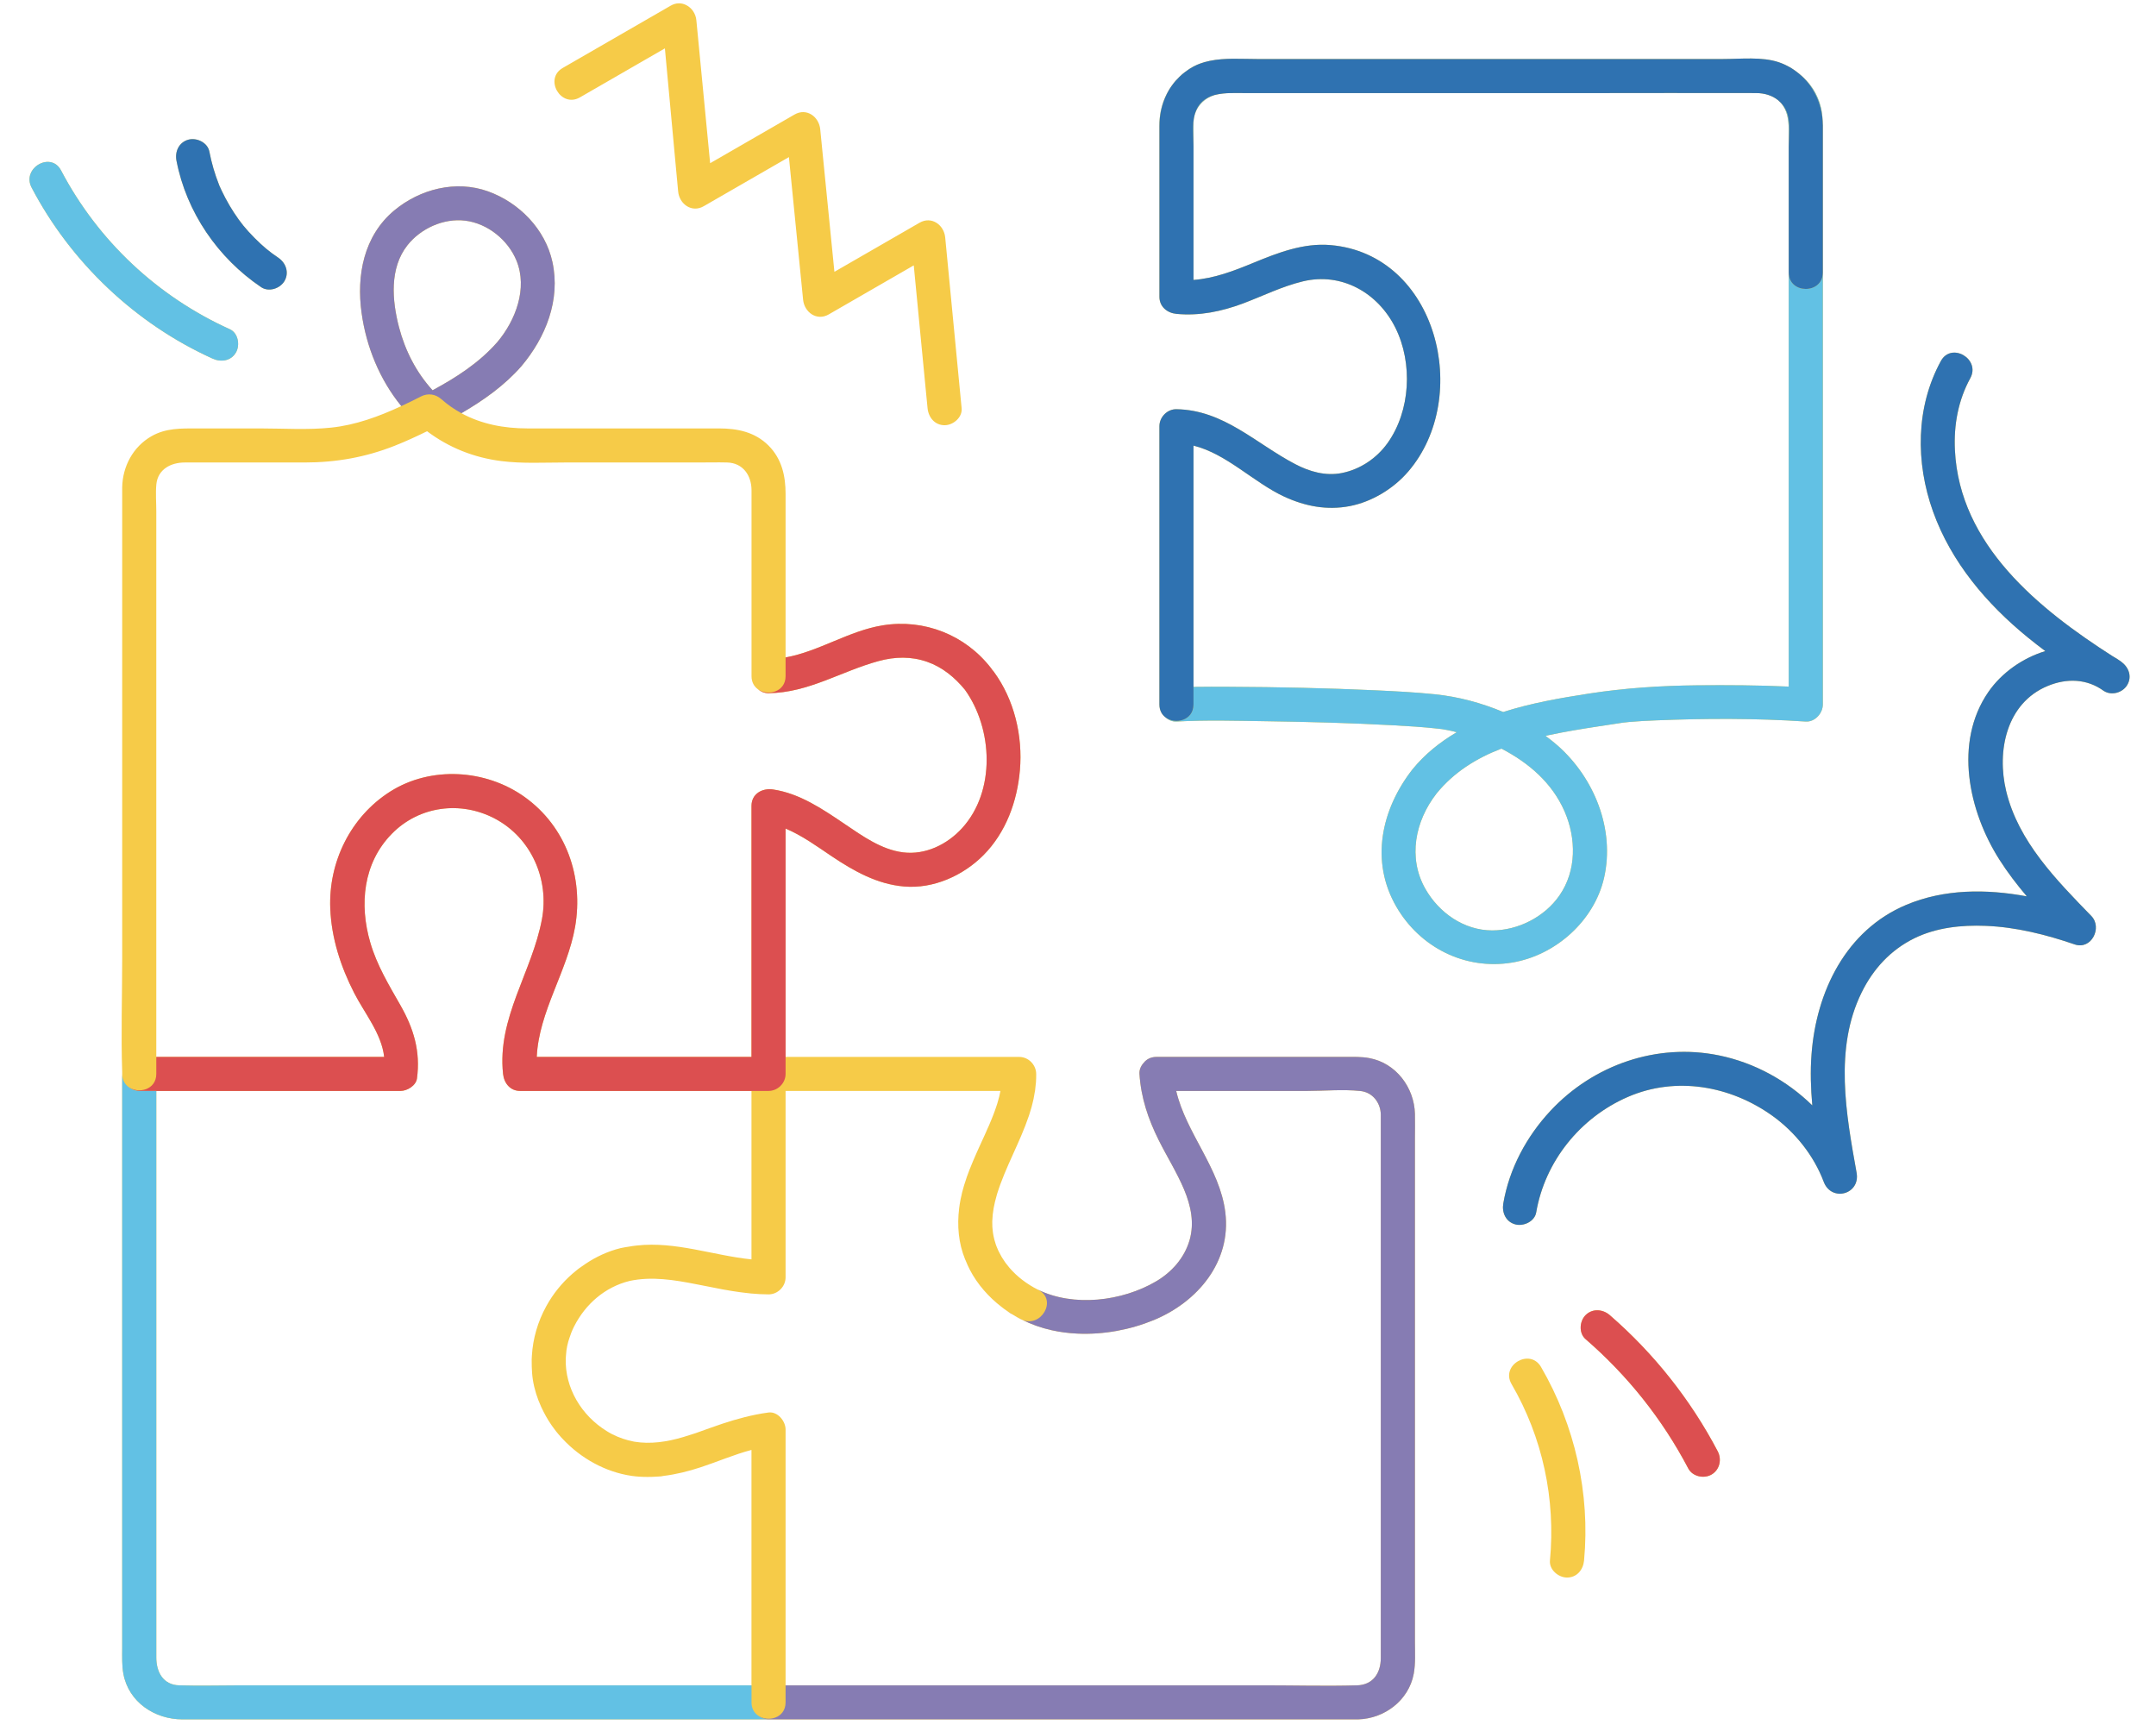 <svg xmlns="http://www.w3.org/2000/svg" xmlns:xlink="http://www.w3.org/1999/xlink" width="270" zoomAndPan="magnify" viewBox="0 0 202.5 162" height="216" preserveAspectRatio="xMidYMid meet" version="1.0"><defs><clipPath id="9e16756465"><path d="M 2.012 0.199 L 200.273 0.199 L 200.273 161.801 L 2.012 161.801 Z M 2.012 0.199 " clip-rule="nonzero"/></clipPath><clipPath id="4e7d36b7df"><path d="M 33 17 L 133 17 L 133 161.801 L 33 161.801 Z M 33 17 " clip-rule="nonzero"/></clipPath><clipPath id="9efc167557"><path d="M 2.012 5 L 172 5 L 172 161.801 L 2.012 161.801 Z M 2.012 5 " clip-rule="nonzero"/></clipPath><clipPath id="6e89d6598d"><path d="M 16 5 L 200.273 5 L 200.273 116 L 16 116 Z M 16 5 " clip-rule="nonzero"/></clipPath></defs><g clip-path="url(#9e16756465)"><path fill="#f6cb48" d="M 132.895 140.273 C 132.895 133.918 132.895 127.562 132.895 121.207 C 132.895 116.434 132.895 111.66 132.895 106.887 C 132.895 106.125 132.914 105.363 132.895 104.602 C 132.832 102.129 131.117 99.836 128.617 99.371 C 127.879 99.23 127.148 99.258 126.406 99.258 C 120.957 99.258 115.504 99.258 110.055 99.258 C 109.578 99.258 109.102 99.258 108.625 99.258 C 108.086 99.258 107.691 99.477 107.434 99.801 C 107.168 100.086 106.996 100.453 107.023 100.855 C 107.168 103.094 107.84 105.094 108.836 107.086 C 109.609 108.633 110.543 110.113 111.215 111.711 C 111.852 113.234 112.199 114.855 111.727 116.477 C 111.242 118.141 110.055 119.473 108.578 120.34 C 105.402 122.211 100.836 122.773 97.469 121.109 C 96.465 120.598 95.551 119.918 94.824 119.074 C 94.715 118.949 94.613 118.816 94.512 118.684 C 94.484 118.648 94.457 118.613 94.43 118.578 C 94.32 118.422 94.215 118.262 94.113 118.098 C 94.102 118.074 94.086 118.055 94.074 118.031 C 93.984 117.879 93.902 117.723 93.824 117.566 C 93.801 117.516 93.773 117.465 93.75 117.414 C 93.688 117.281 93.633 117.145 93.578 117.004 C 93.559 116.945 93.535 116.887 93.516 116.828 C 93.469 116.688 93.426 116.547 93.391 116.406 C 93.375 116.348 93.363 116.293 93.352 116.238 C 93.32 116.098 93.289 115.957 93.27 115.816 C 93.258 115.746 93.25 115.672 93.242 115.598 C 93.23 115.48 93.215 115.359 93.207 115.238 C 93.203 115.105 93.199 114.977 93.199 114.844 C 93.199 114.781 93.199 114.723 93.199 114.664 C 93.223 113.863 93.379 113.062 93.609 112.277 C 93.625 112.223 93.641 112.164 93.656 112.109 C 94.434 109.609 95.797 107.285 96.629 104.812 C 96.641 104.773 96.652 104.734 96.668 104.695 C 96.727 104.508 96.785 104.32 96.84 104.133 C 96.859 104.066 96.879 104 96.898 103.934 C 96.941 103.766 96.984 103.594 97.023 103.426 C 97.043 103.34 97.062 103.258 97.082 103.172 C 97.113 103.012 97.141 102.848 97.168 102.684 C 97.184 102.594 97.203 102.504 97.219 102.41 C 97.242 102.238 97.258 102.066 97.273 101.891 C 97.281 101.809 97.293 101.727 97.301 101.641 C 97.316 101.383 97.328 101.121 97.324 100.855 C 97.316 99.992 96.598 99.258 95.723 99.258 C 88.863 99.258 82.004 99.258 75.145 99.258 C 74.691 99.258 74.238 99.258 73.785 99.258 C 73.785 92.434 73.785 85.609 73.785 78.785 C 73.785 78.461 73.785 78.137 73.785 77.812 C 75.336 78.465 76.734 79.484 78.129 80.422 C 80.203 81.812 82.387 83.043 84.93 83.254 C 87.676 83.488 90.473 82.227 92.383 80.297 C 94.484 78.172 95.539 75.266 95.793 72.332 C 96.074 69.109 95.262 65.691 93.332 63.066 C 93.285 63.004 93.234 62.949 93.184 62.891 C 93.148 62.844 93.117 62.793 93.082 62.746 C 90.66 59.621 86.805 58.102 82.914 58.727 C 79.734 59.238 76.93 61.176 73.785 61.742 C 73.785 56.621 73.785 51.504 73.785 46.387 C 73.785 44.691 73.43 43.09 72.18 41.84 C 70.895 40.562 69.258 40.234 67.527 40.234 C 63.652 40.234 59.773 40.234 55.895 40.234 C 53.777 40.234 51.656 40.234 49.539 40.234 C 47.328 40.234 45.211 39.828 43.336 38.805 C 45.414 37.598 47.387 36.203 48.977 34.387 C 51.258 31.676 52.66 28.172 51.887 24.609 C 51.219 21.527 48.77 19.027 45.844 17.973 C 42.82 16.883 39.438 17.754 37.02 19.77 C 34.168 22.156 33.469 25.852 33.961 29.379 C 34.402 32.57 35.66 35.648 37.691 38.137 C 35.594 39.113 33.391 39.922 31.094 40.16 C 28.906 40.391 26.633 40.234 24.43 40.234 C 22.457 40.234 20.484 40.234 18.508 40.234 C 17.016 40.234 15.578 40.191 14.223 40.969 C 12.496 41.957 11.516 43.801 11.477 45.762 C 11.469 46.09 11.477 46.418 11.477 46.742 C 11.477 48.465 11.477 50.184 11.477 51.906 C 11.477 57.969 11.477 64.035 11.477 70.098 C 11.477 76.727 11.477 83.359 11.477 89.988 C 11.477 93.551 11.359 97.137 11.477 100.699 C 11.477 100.75 11.477 100.805 11.477 100.855 C 11.477 102.797 11.477 104.734 11.477 106.676 C 11.477 111.316 11.477 115.961 11.477 120.602 C 11.477 126.09 11.477 131.582 11.477 137.07 C 11.477 141.617 11.477 146.164 11.477 150.711 C 11.477 152.074 11.477 153.434 11.477 154.797 C 11.477 155.602 11.441 156.406 11.59 157.203 C 12.09 159.867 14.543 161.469 17.133 161.473 C 18.078 161.477 19.02 161.473 19.965 161.473 C 24.016 161.473 28.062 161.473 32.113 161.473 C 37.547 161.473 42.98 161.473 48.414 161.473 C 53.445 161.473 58.477 161.473 63.504 161.473 C 66.27 161.473 69.031 161.473 71.797 161.473 C 71.926 161.473 72.055 161.473 72.184 161.473 C 74.766 161.473 77.344 161.473 79.922 161.473 C 85.742 161.473 91.562 161.473 97.387 161.473 C 103.57 161.473 109.758 161.473 115.941 161.473 C 119.617 161.473 123.293 161.473 126.969 161.473 C 127.16 161.473 127.348 161.48 127.539 161.473 C 130.02 161.414 132.312 159.699 132.781 157.203 C 132.965 156.219 132.895 155.18 132.895 154.184 C 132.895 149.547 132.895 144.91 132.895 140.273 Z M 37.473 30.711 C 36.824 28.215 36.566 25.184 38.273 23.027 C 39.527 21.445 41.676 20.473 43.699 20.723 C 45.801 20.984 47.719 22.535 48.512 24.48 C 49.574 27.086 48.43 30.086 46.711 32.125 C 45.016 34.062 42.871 35.441 40.629 36.652 C 39.098 34.969 38.055 32.941 37.473 30.711 Z M 14.684 45.492 C 14.824 44.059 16.062 43.434 17.359 43.434 C 18.969 43.434 20.578 43.434 22.188 43.434 C 24.332 43.434 26.473 43.434 28.613 43.434 C 31.555 43.434 34.32 42.949 37.062 41.867 C 38.102 41.457 39.113 40.988 40.113 40.5 C 42.156 42.035 44.508 42.977 47.082 43.301 C 49.051 43.551 51.082 43.434 53.066 43.434 C 57.246 43.434 61.426 43.434 65.609 43.434 C 66.504 43.434 67.402 43.41 68.301 43.434 C 69.781 43.477 70.578 44.645 70.586 46.02 C 70.594 48.961 70.586 51.906 70.586 54.848 C 70.586 57.73 70.586 60.617 70.586 63.5 C 70.586 64.062 70.828 64.465 71.176 64.723 C 71.453 64.957 71.805 65.102 72.184 65.098 C 75.938 65.062 79.004 63.039 82.523 62.082 C 84.066 61.664 85.582 61.625 87.102 62.16 C 88.52 62.656 89.695 63.633 90.633 64.781 C 93.258 68.445 93.531 74.293 90.371 77.766 C 88.977 79.301 86.918 80.316 84.809 80.047 C 82.781 79.789 81.008 78.512 79.363 77.402 C 77.301 76.008 75.129 74.516 72.609 74.141 C 71.602 73.988 70.586 74.543 70.586 75.68 C 70.586 83.039 70.586 90.395 70.586 97.75 C 70.586 98.254 70.586 98.754 70.586 99.258 C 64.297 99.258 58.012 99.258 51.723 99.258 C 51.285 99.258 50.852 99.258 50.414 99.258 C 50.613 94.984 53.277 91.254 54.016 87.039 C 54.828 82.375 53.18 77.637 49.27 74.844 C 45.629 72.238 40.473 71.922 36.66 74.332 C 32.934 76.691 30.848 80.949 31.02 85.32 C 31.129 88.105 32.004 90.793 33.27 93.262 C 34.238 95.152 35.844 97.078 36.082 99.258 C 29.441 99.258 22.801 99.258 16.164 99.258 C 15.668 99.258 15.172 99.258 14.68 99.258 C 14.68 96.898 14.68 94.539 14.68 92.18 C 14.68 85.855 14.68 79.531 14.68 73.203 C 14.68 66.875 14.68 60.543 14.68 54.211 C 14.68 52.152 14.68 50.09 14.68 48.031 C 14.68 47.199 14.605 46.324 14.684 45.492 Z M 70.582 156.703 C 70.582 157.227 70.582 157.75 70.582 158.277 C 69.207 158.277 67.832 158.277 66.457 158.277 C 61.902 158.277 57.348 158.277 52.793 158.277 C 47.348 158.277 41.898 158.277 36.453 158.277 C 31.871 158.277 27.293 158.277 22.711 158.277 C 20.754 158.277 18.789 158.336 16.832 158.277 C 15.305 158.23 14.68 157.008 14.68 155.664 C 14.68 154.641 14.68 153.617 14.68 152.594 C 14.68 148.488 14.68 144.387 14.68 140.285 C 14.68 134.922 14.68 129.559 14.68 124.195 C 14.68 119.262 14.68 114.332 14.68 109.402 C 14.68 107.086 14.68 104.77 14.68 102.453 C 21.297 102.453 27.914 102.453 34.535 102.453 C 35.562 102.453 36.59 102.453 37.617 102.453 C 38.242 102.453 39.07 101.961 39.164 101.281 C 39.504 98.742 38.859 96.598 37.609 94.406 C 36.52 92.496 35.41 90.664 34.785 88.539 C 33.73 84.957 34.098 81.043 36.816 78.289 C 39.379 75.688 43.281 75.18 46.5 76.887 C 49.895 78.691 51.602 82.578 50.902 86.324 C 49.969 91.312 46.684 95.582 47.25 100.855 C 47.344 101.715 47.91 102.453 48.852 102.453 C 55.672 102.453 62.492 102.453 69.312 102.453 C 69.738 102.453 70.16 102.453 70.582 102.453 C 70.582 107.484 70.582 112.52 70.582 117.551 C 70.582 117.789 70.582 118.031 70.582 118.273 C 66.984 117.906 63.477 116.566 59.82 116.969 C 59.57 116.992 59.328 117.031 59.082 117.074 C 58.82 117.113 58.555 117.156 58.285 117.215 C 57.086 117.512 55.977 118.031 54.977 118.703 C 54.77 118.84 54.562 118.984 54.359 119.133 C 54.258 119.211 54.16 119.293 54.059 119.375 C 53.965 119.453 53.867 119.527 53.777 119.609 C 52.793 120.465 51.953 121.492 51.309 122.668 C 50.504 124.129 50.051 125.715 49.957 127.312 C 49.949 127.434 49.941 127.551 49.938 127.668 C 49.938 127.672 49.938 127.676 49.938 127.68 C 49.934 127.906 49.938 128.129 49.945 128.352 C 49.957 128.754 49.984 129.16 50.047 129.566 C 50.184 130.453 50.457 131.301 50.82 132.102 C 50.836 132.137 50.852 132.168 50.867 132.199 C 51.121 132.742 51.41 133.273 51.75 133.766 C 51.785 133.82 51.824 133.875 51.863 133.93 C 51.98 134.094 52.098 134.258 52.223 134.414 C 52.379 134.609 52.539 134.801 52.707 134.984 C 52.75 135.031 52.793 135.078 52.84 135.125 C 54.547 136.957 56.867 138.246 59.332 138.605 C 59.824 138.676 60.312 138.703 60.801 138.703 C 61.078 138.707 61.355 138.695 61.633 138.676 C 61.711 138.672 61.785 138.668 61.863 138.664 C 61.941 138.656 62.02 138.656 62.098 138.648 C 62.168 138.637 62.238 138.621 62.309 138.609 C 63.5 138.465 64.68 138.168 65.832 137.789 C 67.402 137.273 68.969 136.59 70.582 136.168 C 70.582 143.012 70.582 149.859 70.582 156.703 Z M 129.691 105.551 C 129.691 109.578 129.691 113.605 129.691 117.633 C 129.691 123.805 129.691 129.977 129.691 136.148 C 129.691 141.375 129.691 146.602 129.691 151.824 C 129.691 153.117 129.691 154.406 129.691 155.699 C 129.691 157.09 128.992 158.234 127.457 158.277 C 124.559 158.359 121.641 158.277 118.738 158.277 C 112.926 158.277 107.113 158.277 101.301 158.277 C 95.285 158.277 89.27 158.277 83.254 158.277 C 80.098 158.277 76.941 158.277 73.785 158.277 C 73.785 151.324 73.785 144.375 73.785 137.422 C 73.785 136.367 73.785 135.309 73.785 134.25 C 73.785 133.465 73.047 132.543 72.184 132.652 C 71.797 132.699 71.41 132.77 71.031 132.844 C 69.59 133.129 68.203 133.566 66.805 134.066 C 66.32 134.242 65.832 134.418 65.34 134.59 C 64.961 134.715 64.578 134.836 64.191 134.953 C 62.656 135.41 61.09 135.648 59.566 135.391 C 58.852 135.258 58.16 135.023 57.512 134.699 C 57.336 134.613 57.172 134.508 57.004 134.41 C 54.578 132.918 53.062 130.324 53.137 127.609 C 53.141 127.516 53.148 127.422 53.156 127.328 C 53.168 127.156 53.18 126.984 53.203 126.812 C 53.242 126.543 53.297 126.273 53.371 126.008 C 53.398 125.898 53.438 125.789 53.473 125.684 C 53.531 125.504 53.59 125.328 53.66 125.152 C 53.738 124.961 53.82 124.766 53.918 124.578 C 54.988 122.469 56.82 120.867 59.137 120.297 C 61.207 119.852 63.328 120.199 65.375 120.602 C 65.527 120.633 65.684 120.664 65.836 120.691 C 66.496 120.824 67.16 120.957 67.828 121.082 C 67.879 121.09 67.93 121.098 67.98 121.109 C 68.191 121.145 68.402 121.184 68.613 121.219 C 68.688 121.23 68.762 121.242 68.836 121.254 C 69.027 121.285 69.223 121.312 69.418 121.34 C 69.504 121.352 69.59 121.363 69.68 121.375 C 69.863 121.402 70.051 121.422 70.238 121.441 C 70.332 121.449 70.422 121.461 70.516 121.473 C 70.711 121.488 70.902 121.504 71.094 121.516 C 71.18 121.523 71.266 121.531 71.352 121.535 C 71.629 121.551 71.906 121.559 72.184 121.559 C 73.051 121.562 73.785 120.824 73.785 119.961 C 73.785 114.395 73.785 108.832 73.785 103.266 C 73.785 102.996 73.785 102.727 73.785 102.453 C 80.113 102.453 86.438 102.453 92.766 102.453 C 93.164 102.453 93.566 102.453 93.965 102.453 C 93.953 102.504 93.945 102.555 93.934 102.602 C 93.906 102.727 93.883 102.855 93.852 102.977 C 93.824 103.09 93.793 103.203 93.762 103.312 C 93.727 103.434 93.695 103.551 93.66 103.668 C 93.625 103.781 93.586 103.891 93.547 104.004 C 93.508 104.121 93.469 104.238 93.426 104.352 C 93.387 104.461 93.344 104.57 93.305 104.676 C 93.258 104.793 93.211 104.914 93.164 105.031 C 93.121 105.137 93.078 105.238 93.035 105.344 C 92.984 105.465 92.934 105.586 92.883 105.707 C 92.836 105.809 92.793 105.91 92.746 106.008 C 92.695 106.125 92.645 106.242 92.594 106.355 C 92.531 106.496 92.469 106.633 92.406 106.773 C 92.348 106.898 92.289 107.027 92.23 107.156 C 92.148 107.336 92.066 107.512 91.984 107.695 C 91.895 107.895 91.805 108.094 91.715 108.293 C 91.699 108.328 91.684 108.363 91.668 108.402 C 91.57 108.621 91.473 108.848 91.379 109.07 C 91.371 109.082 91.367 109.094 91.363 109.109 C 91.266 109.34 91.168 109.574 91.078 109.809 C 91.074 109.816 91.07 109.824 91.066 109.832 C 90.977 110.066 90.891 110.301 90.805 110.535 C 90.801 110.555 90.793 110.57 90.789 110.59 C 90.711 110.809 90.637 111.035 90.57 111.258 C 90.555 111.305 90.543 111.352 90.527 111.398 C 90.473 111.59 90.418 111.785 90.367 111.98 C 90.363 112.008 90.352 112.031 90.348 112.059 C 90.328 112.141 90.312 112.223 90.297 112.301 C 90.27 112.41 90.242 112.516 90.223 112.625 C 90.215 112.656 90.211 112.688 90.207 112.715 C 90.156 112.973 90.117 113.227 90.086 113.484 C 90.086 113.484 90.086 113.488 90.086 113.488 C 89.887 115.102 90.023 116.742 90.648 118.273 C 90.66 118.305 90.676 118.332 90.691 118.363 C 90.816 118.676 90.953 118.984 91.113 119.289 C 91.824 120.637 92.867 121.816 94.086 122.75 C 94.152 122.801 94.219 122.852 94.289 122.906 C 94.406 122.992 94.523 123.074 94.645 123.156 C 94.723 123.207 94.797 123.266 94.875 123.316 C 94.949 123.363 95.027 123.406 95.102 123.449 C 95.152 123.48 95.203 123.512 95.254 123.539 C 95.469 123.668 95.684 123.789 95.906 123.902 C 95.922 123.906 95.934 123.91 95.949 123.918 C 96.848 124.371 97.797 124.707 98.781 124.926 C 99.566 125.102 100.371 125.203 101.18 125.242 C 103.641 125.359 106.156 124.883 108.367 123.973 C 112.473 122.277 115.664 118.508 115.086 113.852 C 114.57 109.684 111.41 106.441 110.473 102.453 C 114.566 102.453 118.66 102.453 122.754 102.453 C 124.391 102.453 126.133 102.289 127.762 102.457 C 128.918 102.574 129.664 103.555 129.691 104.66 C 129.699 104.957 129.691 105.258 129.691 105.551 Z M 150.66 82.438 C 151.695 77.887 149.742 73.059 146.305 70.023 C 145.938 69.703 145.555 69.398 145.164 69.109 C 145.262 69.086 145.363 69.062 145.465 69.039 C 147 68.711 148.555 68.457 150.109 68.219 C 150.828 68.105 151.551 68.004 152.27 67.891 C 152.328 67.879 152.367 67.875 152.398 67.867 C 152.406 67.867 152.406 67.867 152.41 67.867 C 152.621 67.848 152.828 67.82 153.035 67.801 C 153.867 67.727 154.703 67.684 155.535 67.652 C 160.207 67.461 164.938 67.449 169.605 67.762 C 170.469 67.816 171.207 66.98 171.207 66.16 C 171.207 64.238 171.207 62.312 171.207 60.391 C 171.207 55.789 171.207 51.188 171.207 46.586 C 171.207 41.152 171.207 35.719 171.207 30.285 C 171.207 28.719 171.207 27.152 171.207 25.59 C 171.207 22.664 171.207 19.742 171.207 16.816 C 171.207 16.566 171.207 16.316 171.207 16.066 C 171.207 14.984 171.207 13.898 171.207 12.816 C 171.207 12.543 171.207 12.273 171.207 12.004 C 171.207 11.922 171.207 11.84 171.207 11.758 C 171.207 11.738 171.203 11.719 171.203 11.699 C 171.191 11.184 171.156 10.672 171.043 10.16 C 170.738 8.812 169.98 7.707 168.969 6.914 C 168.426 6.465 167.801 6.098 167.09 5.852 C 165.508 5.309 163.504 5.543 161.855 5.543 C 158.719 5.543 155.578 5.543 152.438 5.543 C 151.543 5.543 150.645 5.543 149.75 5.543 C 144.297 5.543 138.848 5.543 133.398 5.543 C 131.395 5.543 129.387 5.543 127.383 5.543 C 124.828 5.543 122.273 5.543 119.719 5.543 C 119.16 5.543 118.598 5.543 118.039 5.543 C 116.605 5.543 115.055 5.418 113.629 5.715 C 113.461 5.75 113.293 5.789 113.129 5.836 C 113.102 5.844 113.078 5.852 113.051 5.859 C 112.617 5.988 112.195 6.164 111.789 6.418 C 111.746 6.441 111.711 6.473 111.672 6.5 C 111.605 6.543 111.543 6.59 111.48 6.637 C 111.324 6.746 111.172 6.859 111.027 6.984 C 110.938 7.059 110.855 7.137 110.773 7.215 C 110.648 7.34 110.527 7.465 110.414 7.594 C 110.355 7.664 110.297 7.73 110.242 7.801 C 110.09 7.996 109.945 8.195 109.816 8.41 C 109.812 8.418 109.809 8.422 109.805 8.43 C 109.242 9.355 108.926 10.426 108.898 11.551 C 108.898 11.645 108.898 11.738 108.898 11.832 C 108.898 13.203 108.898 14.578 108.898 15.949 C 108.898 19.246 108.898 22.547 108.898 25.844 C 108.898 26.27 108.898 26.695 108.898 27.125 C 108.898 27.375 108.898 27.629 108.898 27.879 C 108.898 28.805 109.633 29.395 110.496 29.477 C 112.656 29.684 114.742 29.25 116.758 28.496 C 118.621 27.793 120.418 26.895 122.363 26.426 C 126.023 25.543 129.434 27.5 131.066 30.793 C 132.711 34.105 132.484 38.598 130.316 41.621 C 129.301 43.035 127.75 44.082 126.035 44.422 C 124.508 44.727 122.992 44.293 121.641 43.582 C 117.934 41.641 114.949 38.508 110.496 38.43 C 109.633 38.414 108.898 39.172 108.898 40.027 C 108.898 47.664 108.898 55.301 108.898 62.938 C 108.898 64.012 108.898 65.086 108.898 66.16 C 108.898 66.703 109.121 67.098 109.449 67.355 C 109.73 67.617 110.098 67.781 110.496 67.762 C 113.336 67.605 116.195 67.691 119.035 67.734 C 122.953 67.793 126.871 67.895 130.785 68.109 C 132.238 68.188 133.691 68.273 135.137 68.441 C 135.172 68.441 135.336 68.465 135.422 68.473 C 135.461 68.48 135.5 68.484 135.52 68.488 C 135.836 68.539 136.148 68.602 136.461 68.676 C 136.582 68.703 136.703 68.738 136.824 68.766 C 135.25 69.684 133.824 70.832 132.664 72.254 C 129.727 76.016 128.668 80.895 131.168 85.184 C 133.391 88.996 137.621 91.113 141.992 90.402 C 146.082 89.738 149.734 86.492 150.66 82.438 Z M 134.754 65.199 C 132.926 65.012 131.086 64.918 129.25 64.832 C 124.648 64.621 120.039 64.52 115.43 64.5 C 114.32 64.496 113.211 64.488 112.098 64.508 C 112.098 57.422 112.098 50.336 112.098 43.254 C 112.098 42.785 112.098 42.316 112.098 41.848 C 115.227 42.625 117.738 45.305 120.621 46.641 C 122.582 47.547 124.625 47.941 126.77 47.531 C 128.867 47.125 130.883 45.895 132.27 44.281 C 138.285 37.277 134.996 23.875 124.961 23.016 C 122.438 22.797 120.016 23.738 117.73 24.68 C 115.863 25.449 114.055 26.145 112.098 26.289 C 112.098 23.965 112.098 21.641 112.098 19.316 C 112.098 17.445 112.098 15.57 112.098 13.695 C 112.098 13.66 112.098 13.625 112.098 13.586 C 112.098 12.906 112.098 12.23 112.098 11.551 C 112.133 10.199 112.949 9.297 114.062 8.93 C 114.074 8.926 114.082 8.922 114.09 8.922 C 114.133 8.906 114.176 8.902 114.219 8.891 C 114.637 8.793 115.086 8.754 115.539 8.738 C 116.008 8.738 116.477 8.738 116.945 8.738 C 117.391 8.738 117.84 8.738 118.289 8.738 C 120.547 8.738 122.809 8.738 125.066 8.738 C 126.93 8.738 128.789 8.738 130.652 8.738 C 135.977 8.738 141.301 8.738 146.629 8.738 C 147.492 8.738 148.359 8.738 149.227 8.738 C 152.863 8.738 156.496 8.738 160.133 8.738 C 161.445 8.738 162.754 8.738 164.062 8.738 C 164.098 8.738 164.137 8.738 164.176 8.738 C 164.434 8.738 164.691 8.738 164.949 8.738 C 165.719 8.742 166.445 8.957 167.008 9.41 C 167.066 9.461 167.121 9.512 167.172 9.566 C 167.207 9.598 167.242 9.629 167.273 9.664 C 167.859 10.336 168.004 11.242 168.004 12.18 C 168.004 12.699 168.004 13.223 168.004 13.742 C 168.004 14.289 168.004 14.832 168.004 15.375 C 168.004 18.504 168.004 21.633 168.004 24.762 C 168.004 25.035 168.004 25.312 168.004 25.59 C 168.004 26.254 168.004 26.922 168.004 27.586 C 168.004 32.879 168.004 38.172 168.004 43.465 C 168.004 48.277 168.004 53.086 168.004 57.895 C 168.004 60.09 168.004 62.285 168.004 64.48 C 165.129 64.344 162.242 64.332 159.367 64.363 C 155.949 64.398 152.637 64.613 149.258 65.133 C 146.535 65.555 143.812 66.027 141.188 66.867 C 139.117 66.004 136.992 65.43 134.754 65.199 Z M 140.145 87.379 C 137.5 87.371 135.156 85.727 133.875 83.473 C 132.215 80.547 132.914 77.098 134.93 74.516 C 136.547 72.531 138.66 71.207 141.02 70.305 C 143.562 71.625 145.77 73.504 146.945 76.188 C 148.059 78.742 148.086 81.77 146.461 84.109 C 145.066 86.113 142.578 87.383 140.145 87.379 Z M 199.801 64.324 C 199.375 65.051 198.344 65.355 197.609 64.898 C 196.027 63.738 194.133 63.672 192.324 64.422 C 188.438 66.035 187.527 70.539 188.426 74.285 C 189.566 79.023 193.137 82.637 196.426 86.023 C 197.488 87.113 196.438 89.23 194.867 88.695 C 192.168 87.77 189.359 87.062 186.5 86.949 C 184.238 86.859 181.879 87.105 179.82 88.109 C 177.582 89.203 175.938 90.992 174.848 93.215 C 172.262 98.469 173.391 104.633 174.379 110.137 C 174.746 112.172 172.02 112.914 171.293 110.984 C 170.363 108.523 168.609 106.324 166.477 104.793 C 162.539 101.969 157.418 101.051 152.895 103.016 C 148.426 104.953 145.105 109.066 144.285 113.867 C 144.137 114.723 143.086 115.195 142.316 114.984 C 141.422 114.738 141.051 113.867 141.195 113.02 C 141.754 109.754 143.375 106.73 145.629 104.316 C 149.656 100 155.629 97.926 161.441 99.113 C 164.77 99.793 167.82 101.469 170.219 103.812 C 170.074 102.207 170.023 100.594 170.148 98.984 C 170.594 93.117 173.379 87.355 179.043 84.977 C 182.613 83.477 186.562 83.473 190.367 84.18 C 189.438 83.082 188.562 81.941 187.789 80.727 C 184.906 76.195 183.484 69.727 186.758 64.984 C 188 63.184 189.961 61.801 192.102 61.148 C 191.547 60.73 191 60.305 190.461 59.867 C 186.582 56.703 183.258 52.789 181.555 48.031 C 179.91 43.441 179.922 38.238 182.293 33.906 C 183.281 32.098 186.043 33.711 185.059 35.52 C 183.922 37.598 183.496 39.922 183.613 42.277 C 184.051 51.172 191.465 57.176 198.434 61.633 C 198.703 61.781 198.969 61.945 199.227 62.137 C 199.926 62.648 200.277 63.512 199.801 64.324 Z M 144.734 128.367 C 147.918 133.836 149.371 140.254 148.781 146.555 C 148.699 147.418 148.113 148.152 147.18 148.152 C 146.371 148.152 145.496 147.414 145.578 146.555 C 146.121 140.777 144.891 135 141.969 129.98 C 140.93 128.195 143.699 126.59 144.734 128.367 Z M 161.332 136.289 C 161.734 137.055 161.531 138.023 160.758 138.477 C 160.035 138.898 158.969 138.668 158.566 137.902 C 156.137 133.277 152.879 129.188 148.93 125.766 C 148.27 125.199 148.348 124.082 148.93 123.504 C 149.57 122.863 150.539 122.941 151.191 123.504 C 155.328 127.086 158.789 131.449 161.332 136.289 Z M 19.973 33.68 C 12.727 30.406 6.656 24.648 2.969 17.617 C 2.012 15.793 4.777 14.18 5.734 16.004 C 9.199 22.605 14.789 27.848 21.586 30.918 C 22.379 31.277 22.562 32.422 22.16 33.105 C 21.695 33.906 20.758 34.035 19.973 33.68 Z M 16.574 15.086 C 16.41 14.234 16.805 13.363 17.691 13.117 C 18.48 12.902 19.5 13.387 19.664 14.234 C 19.871 15.309 20.176 16.355 20.582 17.375 C 20.637 17.508 20.547 17.309 20.648 17.531 C 20.707 17.66 20.766 17.789 20.824 17.914 C 20.934 18.141 21.047 18.367 21.164 18.59 C 21.41 19.059 21.684 19.52 21.973 19.965 C 22.574 20.883 23.062 21.488 23.883 22.32 C 24.676 23.121 25.301 23.641 26.145 24.207 C 26.859 24.695 27.18 25.609 26.719 26.395 C 26.301 27.105 25.242 27.453 24.527 26.969 C 20.457 24.219 17.508 19.922 16.574 15.086 Z M 52.852 6.383 C 56.234 4.434 59.617 2.48 62.996 0.531 C 63.512 0.234 64.031 0.262 64.457 0.48 C 64.969 0.738 65.348 1.273 65.406 1.914 C 65.469 2.578 65.535 3.242 65.598 3.906 C 65.965 7.715 66.332 11.52 66.699 15.328 C 69.344 13.805 71.988 12.277 74.629 10.754 C 75.762 10.102 76.922 10.961 77.039 12.137 C 77.105 12.809 77.172 13.477 77.238 14.148 C 77.617 17.941 77.996 21.734 78.371 25.527 C 81.035 23.992 83.703 22.453 86.367 20.918 C 87.496 20.266 88.664 21.121 88.777 22.297 C 88.84 22.961 88.902 23.629 88.969 24.293 C 89.418 28.973 89.871 33.656 90.32 38.336 C 90.406 39.203 89.523 39.934 88.723 39.934 C 87.797 39.934 87.203 39.195 87.121 38.336 C 87.055 37.672 86.992 37.008 86.926 36.344 C 86.559 32.535 86.191 28.73 85.824 24.922 C 83.164 26.457 80.5 27.992 77.84 29.527 C 76.707 30.18 75.547 29.32 75.43 28.148 C 75.363 27.477 75.297 26.805 75.23 26.133 C 74.852 22.34 74.477 18.547 74.098 14.754 C 71.434 16.293 68.77 17.828 66.102 19.363 C 64.977 20.016 63.805 19.164 63.695 17.984 C 63.633 17.316 63.57 16.652 63.508 15.984 C 63.156 12.172 62.801 8.355 62.449 4.543 C 59.789 6.074 57.129 7.609 54.469 9.145 C 52.68 10.176 51.07 7.41 52.852 6.383 Z M 52.852 6.383 " fill-opacity="1" fill-rule="nonzero"/></g><g clip-path="url(#4e7d36b7df)"><path fill="#867cb3" d="M 95.254 123.539 C 95.48 123.676 95.715 123.797 95.949 123.918 C 95.934 123.91 95.922 123.906 95.906 123.902 C 95.684 123.789 95.469 123.668 95.254 123.539 Z M 132.895 154.184 C 132.895 149.547 132.895 144.91 132.895 140.273 C 132.895 133.918 132.895 127.562 132.895 121.207 C 132.895 116.434 132.895 111.66 132.895 106.887 C 132.895 106.125 132.914 105.363 132.895 104.602 C 132.832 102.129 131.117 99.836 128.617 99.371 C 127.879 99.23 127.148 99.258 126.406 99.258 C 120.957 99.258 115.504 99.258 110.055 99.258 C 109.578 99.258 109.102 99.258 108.625 99.258 C 108.086 99.258 107.691 99.477 107.434 99.801 C 107.168 100.086 106.996 100.453 107.023 100.855 C 107.168 103.094 107.84 105.094 108.836 107.086 C 109.609 108.633 110.543 110.113 111.215 111.711 C 111.852 113.234 112.199 114.855 111.727 116.477 C 111.242 118.141 110.055 119.473 108.578 120.34 C 105.402 122.207 100.836 122.773 97.469 121.109 C 97.484 121.117 97.504 121.129 97.523 121.141 C 99.352 122.059 97.77 124.777 95.949 123.918 C 96.848 124.371 97.797 124.707 98.781 124.926 C 99.566 125.102 100.371 125.203 101.18 125.242 C 103.641 125.359 106.156 124.883 108.367 123.973 C 112.473 122.277 115.664 118.508 115.086 113.852 C 114.57 109.68 111.41 106.441 110.473 102.453 C 114.566 102.453 118.66 102.453 122.754 102.453 C 124.391 102.453 126.133 102.289 127.762 102.457 C 128.918 102.574 129.664 103.555 129.691 104.66 C 129.699 104.957 129.691 105.254 129.691 105.551 C 129.691 109.578 129.691 113.605 129.691 117.633 C 129.691 123.805 129.691 129.977 129.691 136.148 C 129.691 141.375 129.691 146.602 129.691 151.824 C 129.691 153.117 129.691 154.406 129.691 155.699 C 129.691 157.09 128.992 158.23 127.457 158.277 C 124.559 158.359 121.641 158.277 118.738 158.277 C 112.926 158.277 107.113 158.277 101.301 158.277 C 95.285 158.277 89.27 158.277 83.254 158.277 C 80.098 158.277 76.941 158.277 73.785 158.277 C 73.785 158.809 73.785 159.344 73.785 159.875 C 73.785 161.367 72.113 161.77 71.188 161.105 C 71.465 161.332 71.809 161.473 72.184 161.473 C 74.766 161.473 77.344 161.473 79.922 161.473 C 85.742 161.473 91.566 161.473 97.387 161.473 C 103.57 161.473 109.758 161.473 115.945 161.473 C 119.621 161.473 123.297 161.473 126.969 161.473 C 127.16 161.473 127.348 161.48 127.539 161.473 C 130.02 161.414 132.312 159.699 132.781 157.203 C 132.965 156.219 132.895 155.18 132.895 154.184 Z M 95.102 123.449 C 94.945 123.355 94.797 123.258 94.645 123.156 C 94.723 123.207 94.797 123.266 94.875 123.316 C 94.949 123.363 95.027 123.406 95.102 123.449 Z M 51.887 24.609 C 52.66 28.172 51.258 31.676 48.977 34.387 C 47.387 36.203 45.414 37.598 43.336 38.805 C 42.68 38.445 42.051 38.016 41.461 37.492 C 40.898 36.996 40.184 36.898 39.52 37.242 C 38.922 37.551 38.312 37.852 37.691 38.137 C 35.66 35.648 34.402 32.57 33.961 29.383 C 33.469 25.852 34.168 22.156 37.02 19.77 C 39.438 17.754 42.82 16.883 45.844 17.973 C 48.77 19.027 51.219 21.527 51.887 24.609 Z M 48.512 24.48 C 47.719 22.535 45.801 20.984 43.699 20.723 C 41.676 20.473 39.527 21.445 38.273 23.027 C 36.566 25.184 36.824 28.215 37.473 30.715 C 38.055 32.941 39.098 34.969 40.629 36.652 C 42.871 35.441 45.016 34.062 46.711 32.125 C 48.43 30.086 49.574 27.086 48.512 24.48 Z M 48.512 24.48 " fill-opacity="1" fill-rule="nonzero"/></g><path fill="#dc4f50" d="M 93.332 63.07 C 95.262 65.691 96.074 69.109 95.793 72.332 C 95.539 75.266 94.484 78.172 92.383 80.297 C 90.473 82.227 87.676 83.488 84.93 83.254 C 82.391 83.043 80.207 81.812 78.129 80.422 C 76.734 79.484 75.336 78.465 73.785 77.812 C 73.785 78.137 73.785 78.461 73.785 78.785 C 73.785 85.609 73.785 92.434 73.785 99.258 C 73.785 99.789 73.785 100.324 73.785 100.855 C 73.785 101.723 73.051 102.453 72.184 102.453 C 71.652 102.453 71.117 102.453 70.582 102.453 C 70.16 102.453 69.738 102.453 69.312 102.453 C 62.492 102.453 55.672 102.453 48.852 102.453 C 47.91 102.453 47.34 101.715 47.25 100.855 C 46.684 95.582 49.969 91.312 50.902 86.324 C 51.602 82.578 49.895 78.691 46.496 76.887 C 43.281 75.18 39.379 75.688 36.816 78.289 C 34.098 81.043 33.73 84.957 34.785 88.539 C 35.41 90.668 36.52 92.496 37.609 94.406 C 38.859 96.598 39.504 98.742 39.164 101.281 C 39.07 101.961 38.242 102.453 37.617 102.453 C 36.59 102.453 35.562 102.453 34.535 102.453 C 27.914 102.453 21.297 102.453 14.68 102.453 C 14.145 102.453 13.613 102.453 13.078 102.453 C 12.703 102.453 12.355 102.312 12.078 102.086 C 13.008 102.75 14.68 102.348 14.68 100.855 C 14.68 100.324 14.68 99.789 14.68 99.258 C 15.172 99.258 15.668 99.258 16.164 99.258 C 22.801 99.258 29.441 99.258 36.082 99.258 C 35.844 97.078 34.238 95.152 33.27 93.262 C 32.004 90.793 31.129 88.105 31.02 85.32 C 30.844 80.949 32.934 76.691 36.66 74.332 C 40.473 71.922 45.629 72.238 49.27 74.844 C 53.18 77.637 54.828 82.375 54.016 87.039 C 53.277 91.254 50.613 94.984 50.414 99.258 C 50.848 99.258 51.285 99.258 51.723 99.258 C 58.008 99.258 64.297 99.258 70.582 99.258 C 70.582 98.754 70.582 98.254 70.582 97.75 C 70.582 90.395 70.582 83.039 70.582 75.68 C 70.582 74.543 71.602 73.988 72.609 74.141 C 75.129 74.516 77.301 76.008 79.363 77.402 C 81.008 78.512 82.781 79.789 84.809 80.047 C 86.918 80.316 88.977 79.301 90.371 77.766 C 93.527 74.293 93.258 68.445 90.633 64.781 C 89.695 63.633 88.52 62.656 87.102 62.16 C 85.582 61.625 84.066 61.664 82.523 62.082 C 79.004 63.039 75.938 65.062 72.184 65.098 C 71.805 65.102 71.453 64.957 71.176 64.723 C 72.102 65.398 73.785 64.996 73.785 63.5 C 73.785 62.914 73.785 62.328 73.785 61.742 C 76.93 61.176 79.734 59.238 82.914 58.727 C 86.805 58.102 90.66 59.621 93.082 62.746 C 93.117 62.793 93.148 62.844 93.184 62.895 C 93.234 62.949 93.285 63.004 93.332 63.07 Z M 161.332 136.289 C 158.789 131.449 155.328 127.086 151.191 123.504 C 150.539 122.941 149.57 122.863 148.926 123.504 C 148.348 124.082 148.27 125.199 148.926 125.766 C 152.879 129.188 156.137 133.277 158.566 137.902 C 158.969 138.668 160.035 138.898 160.758 138.477 C 161.531 138.023 161.734 137.055 161.332 136.289 Z M 161.332 136.289 " fill-opacity="1" fill-rule="nonzero"/><g clip-path="url(#9efc167557)"><path fill="#62c1e4" d="M 71.188 161.105 C 71.465 161.332 71.809 161.473 72.184 161.473 C 72.055 161.473 71.926 161.473 71.797 161.473 C 69.035 161.473 66.27 161.473 63.508 161.473 C 58.477 161.473 53.445 161.473 48.418 161.473 C 42.98 161.473 37.547 161.473 32.113 161.473 C 28.066 161.473 24.016 161.473 19.965 161.473 C 19.02 161.473 18.078 161.477 17.133 161.473 C 14.543 161.469 12.09 159.871 11.59 157.203 C 11.441 156.406 11.477 155.602 11.477 154.797 C 11.477 153.434 11.477 152.074 11.477 150.711 C 11.477 146.164 11.477 141.617 11.477 137.07 C 11.477 131.582 11.477 126.094 11.477 120.602 C 11.477 115.961 11.477 111.316 11.477 106.676 C 11.477 104.734 11.477 102.797 11.477 100.855 C 11.477 101.426 11.727 101.828 12.078 102.086 C 12.355 102.312 12.703 102.453 13.078 102.453 C 13.613 102.453 14.145 102.453 14.68 102.453 C 14.68 104.77 14.68 107.086 14.68 109.402 C 14.68 114.332 14.68 119.262 14.68 124.195 C 14.68 129.559 14.68 134.922 14.68 140.285 C 14.68 144.387 14.68 148.492 14.68 152.594 C 14.68 153.617 14.68 154.641 14.68 155.664 C 14.68 157.008 15.305 158.23 16.832 158.277 C 18.789 158.336 20.754 158.277 22.711 158.277 C 27.293 158.277 31.875 158.277 36.453 158.277 C 41.898 158.277 47.348 158.277 52.793 158.277 C 57.348 158.277 61.902 158.277 66.461 158.277 C 67.836 158.277 69.207 158.277 70.586 158.277 C 70.586 158.809 70.586 159.344 70.586 159.875 C 70.582 160.445 70.832 160.852 71.188 161.105 Z M 108.898 11.551 C 108.898 11.645 108.898 11.738 108.898 11.832 C 108.898 10.613 109.211 9.434 109.805 8.43 C 109.242 9.355 108.926 10.426 108.898 11.551 Z M 164.062 8.738 C 164.098 8.738 164.137 8.738 164.176 8.738 C 159.191 8.723 154.207 8.738 149.227 8.738 C 152.863 8.738 156.496 8.738 160.133 8.738 C 161.441 8.738 162.754 8.738 164.062 8.738 Z M 113.051 5.859 C 112.617 5.988 112.195 6.164 111.789 6.418 C 111.746 6.441 111.711 6.473 111.672 6.5 C 111.914 6.348 112.164 6.207 112.434 6.086 C 112.637 6 112.84 5.926 113.051 5.859 Z M 112.199 10.805 C 111.957 11.688 112.098 12.785 112.098 13.695 C 112.098 13.66 112.098 13.625 112.098 13.586 C 112.098 12.906 112.098 12.23 112.098 11.551 C 112.133 10.199 112.949 9.297 114.062 8.93 C 113.211 9.164 112.512 9.684 112.199 10.805 Z M 171.203 11.699 C 171.191 11.184 171.156 10.672 171.043 10.16 C 170.738 8.812 169.98 7.707 168.969 6.914 C 170.367 8.066 171.176 9.801 171.203 11.699 Z M 168.004 13.742 C 168.004 12.746 168.188 11.449 167.809 10.504 C 167.676 10.176 167.492 9.898 167.273 9.664 C 167.859 10.336 168.004 11.242 168.004 12.18 C 168.004 12.699 168.004 13.223 168.004 13.742 Z M 115.539 8.738 C 116.008 8.738 116.477 8.738 116.945 8.738 C 116.488 8.738 116.012 8.727 115.539 8.738 Z M 171.207 25.59 C 171.207 27.152 171.207 28.719 171.207 30.285 C 171.207 35.719 171.207 41.152 171.207 46.586 C 171.207 51.188 171.207 55.789 171.207 60.391 C 171.207 62.312 171.207 64.238 171.207 66.16 C 171.207 66.98 170.469 67.816 169.605 67.762 C 164.938 67.449 160.207 67.461 155.535 67.652 C 154.703 67.684 153.867 67.727 153.035 67.801 C 152.828 67.82 152.621 67.848 152.41 67.867 C 152.406 67.867 152.406 67.867 152.398 67.867 C 152.367 67.875 152.328 67.879 152.27 67.891 C 151.551 68.004 150.828 68.105 150.109 68.219 C 148.555 68.457 147 68.711 145.465 69.039 C 145.363 69.062 145.262 69.086 145.164 69.109 C 145.555 69.398 145.938 69.703 146.305 70.023 C 149.742 73.059 151.695 77.887 150.66 82.438 C 149.734 86.492 146.082 89.738 141.992 90.402 C 137.621 91.113 133.391 88.996 131.168 85.184 C 128.668 80.895 129.727 76.016 132.664 72.254 C 133.824 70.832 135.25 69.684 136.824 68.766 C 136.703 68.738 136.582 68.703 136.461 68.672 C 136.148 68.602 135.836 68.539 135.52 68.488 C 135.5 68.484 135.461 68.48 135.422 68.473 C 135.336 68.465 135.172 68.441 135.137 68.438 C 133.691 68.273 132.238 68.188 130.785 68.109 C 126.871 67.895 122.953 67.793 119.035 67.734 C 116.195 67.691 113.336 67.605 110.496 67.762 C 110.098 67.781 109.734 67.617 109.449 67.355 C 110.363 68.074 112.098 67.68 112.098 66.16 C 112.098 65.609 112.098 65.059 112.098 64.508 C 113.211 64.488 114.324 64.496 115.43 64.5 C 120.039 64.52 124.648 64.621 129.25 64.832 C 131.086 64.918 132.926 65.012 134.754 65.199 C 136.992 65.43 139.117 66.004 141.188 66.867 C 143.812 66.027 146.535 65.555 149.258 65.133 C 152.637 64.613 155.949 64.398 159.367 64.359 C 162.242 64.332 165.129 64.344 168.004 64.48 C 168.004 62.285 168.004 60.09 168.004 57.895 C 168.004 53.086 168.004 48.277 168.004 43.465 C 168.004 38.172 168.004 32.879 168.004 27.586 C 168.004 26.922 168.004 26.254 168.004 25.59 C 168.004 27.648 171.207 27.648 171.207 25.59 Z M 141.02 70.305 C 138.66 71.207 136.547 72.531 134.93 74.516 C 132.914 77.098 132.215 80.547 133.875 83.473 C 135.156 85.727 137.5 87.371 140.145 87.379 C 142.578 87.383 145.066 86.113 146.461 84.109 C 148.086 81.77 148.059 78.742 146.945 76.188 C 145.77 73.504 143.562 71.625 141.02 70.305 Z M 22.16 33.105 C 22.562 32.422 22.379 31.277 21.586 30.918 C 14.789 27.848 9.199 22.605 5.734 16.004 C 4.777 14.18 2.012 15.797 2.969 17.617 C 6.656 24.648 12.727 30.406 19.973 33.68 C 20.758 34.035 21.695 33.906 22.16 33.105 Z M 22.16 33.105 " fill-opacity="1" fill-rule="nonzero"/></g><g clip-path="url(#6e89d6598d)"><path fill="#2f72b1" d="M 132.27 44.281 C 130.883 45.895 128.867 47.125 126.77 47.531 C 124.625 47.941 122.582 47.547 120.621 46.641 C 117.738 45.305 115.227 42.625 112.098 41.848 C 112.098 42.316 112.098 42.785 112.098 43.254 C 112.098 50.336 112.098 57.422 112.098 64.508 C 112.098 65.059 112.098 65.609 112.098 66.16 C 112.098 67.68 110.363 68.074 109.449 67.355 C 109.121 67.098 108.895 66.703 108.895 66.16 C 108.895 65.086 108.895 64.012 108.895 62.938 C 108.895 55.301 108.895 47.664 108.895 40.027 C 108.895 39.172 109.633 38.414 110.496 38.43 C 114.949 38.508 117.93 41.641 121.641 43.582 C 122.992 44.293 124.508 44.727 126.035 44.422 C 127.75 44.082 129.301 43.039 130.316 41.621 C 132.484 38.598 132.711 34.105 131.066 30.793 C 129.434 27.5 126.023 25.543 122.363 26.426 C 120.418 26.895 118.621 27.793 116.758 28.496 C 114.742 29.25 112.656 29.684 110.496 29.477 C 109.633 29.395 108.898 28.805 108.898 27.879 C 108.898 27.629 108.898 27.375 108.898 27.125 C 108.898 26.699 108.898 26.27 108.898 25.844 C 108.898 22.547 108.898 19.246 108.898 15.949 C 108.898 14.578 108.898 13.203 108.898 11.832 C 108.898 10.613 109.211 9.434 109.805 8.43 C 109.809 8.422 109.812 8.418 109.816 8.41 C 109.945 8.195 110.09 7.996 110.242 7.801 C 110.297 7.73 110.355 7.664 110.414 7.594 C 110.527 7.465 110.648 7.34 110.773 7.219 C 110.855 7.137 110.938 7.059 111.027 6.984 C 111.172 6.859 111.32 6.746 111.48 6.637 C 111.543 6.59 111.605 6.543 111.672 6.5 C 111.914 6.348 112.164 6.207 112.434 6.086 C 112.637 6 112.84 5.926 113.051 5.863 C 113.078 5.852 113.102 5.844 113.129 5.836 C 113.293 5.789 113.461 5.75 113.629 5.715 C 115.055 5.418 116.605 5.543 118.039 5.543 C 118.598 5.543 119.16 5.543 119.719 5.543 C 122.273 5.543 124.828 5.543 127.383 5.543 C 129.387 5.543 131.395 5.543 133.398 5.543 C 138.848 5.543 144.297 5.543 149.75 5.543 C 150.645 5.543 151.543 5.543 152.438 5.543 C 155.578 5.543 158.719 5.543 161.855 5.543 C 163.504 5.543 165.508 5.309 167.09 5.852 C 167.801 6.098 168.426 6.465 168.969 6.914 C 170.367 8.066 171.176 9.801 171.203 11.699 C 171.203 11.719 171.207 11.738 171.207 11.758 C 171.207 11.84 171.207 11.922 171.207 12.004 C 171.207 12.273 171.207 12.543 171.207 12.816 C 171.207 13.898 171.207 14.984 171.207 16.066 C 171.207 16.316 171.207 16.566 171.207 16.816 C 171.207 19.742 171.207 22.664 171.207 25.59 C 171.207 27.652 168.004 27.648 168.004 25.59 C 168.004 25.312 168.004 25.035 168.004 24.762 C 168.004 21.633 168.004 18.504 168.004 15.375 C 168.004 14.832 168.004 14.289 168.004 13.742 C 168.004 12.746 168.188 11.449 167.809 10.504 C 167.676 10.176 167.492 9.898 167.273 9.664 C 167.242 9.629 167.207 9.598 167.172 9.566 C 167.117 9.512 167.066 9.457 167.004 9.41 C 166.445 8.961 165.719 8.742 164.949 8.742 C 164.691 8.738 164.434 8.742 164.176 8.738 C 159.191 8.723 154.207 8.742 149.227 8.742 C 148.359 8.742 147.492 8.742 146.629 8.742 C 141.301 8.742 135.977 8.742 130.652 8.742 C 128.789 8.742 126.93 8.742 125.066 8.742 C 122.809 8.742 120.547 8.742 118.289 8.742 C 117.84 8.742 117.391 8.742 116.945 8.742 C 116.488 8.742 116.012 8.727 115.539 8.742 C 115.086 8.754 114.637 8.793 114.219 8.891 C 114.176 8.902 114.133 8.91 114.09 8.922 C 114.082 8.926 114.074 8.926 114.062 8.93 C 113.211 9.168 112.512 9.684 112.199 10.805 C 111.957 11.688 112.098 12.785 112.098 13.695 C 112.098 15.57 112.098 17.445 112.098 19.316 C 112.098 21.641 112.098 23.965 112.098 26.289 C 114.055 26.145 115.863 25.449 117.73 24.68 C 120.016 23.738 122.438 22.797 124.961 23.016 C 134.996 23.875 138.285 37.277 132.27 44.281 Z M 199.227 62.137 C 198.969 61.945 198.703 61.781 198.43 61.629 C 191.465 57.176 184.047 51.172 183.613 42.277 C 183.496 39.922 183.918 37.598 185.055 35.52 C 186.043 33.711 183.281 32.098 182.293 33.906 C 179.922 38.238 179.91 43.441 181.555 48.031 C 183.258 52.789 186.582 56.703 190.461 59.867 C 191 60.305 191.547 60.73 192.102 61.145 C 189.961 61.801 188 63.18 186.754 64.984 C 183.484 69.727 184.906 76.195 187.789 80.727 C 188.559 81.941 189.438 83.082 190.367 84.18 C 186.562 83.473 182.609 83.477 179.043 84.977 C 173.379 87.355 170.594 93.117 170.148 98.984 C 170.023 100.594 170.074 102.207 170.219 103.812 C 167.82 101.469 164.77 99.793 161.441 99.113 C 155.629 97.926 149.656 100 145.629 104.316 C 143.375 106.73 141.754 109.754 141.195 113.02 C 141.051 113.867 141.422 114.738 142.316 114.984 C 143.086 115.195 144.137 114.723 144.285 113.867 C 145.105 109.066 148.426 104.953 152.895 103.016 C 157.418 101.051 162.539 101.969 166.477 104.793 C 168.609 106.324 170.363 108.523 171.289 110.984 C 172.02 112.914 174.746 112.172 174.379 110.133 C 173.391 104.633 172.262 98.469 174.848 93.215 C 175.938 90.992 177.582 89.203 179.82 88.109 C 181.875 87.105 184.238 86.859 186.496 86.949 C 189.359 87.062 192.168 87.77 194.867 88.695 C 196.438 89.23 197.484 87.113 196.426 86.023 C 193.137 82.637 189.562 79.023 188.426 74.285 C 187.527 70.539 188.438 66.035 192.324 64.422 C 194.133 63.672 196.027 63.738 197.609 64.895 C 198.344 65.355 199.375 65.051 199.801 64.324 C 200.277 63.512 199.926 62.648 199.227 62.137 Z M 26.145 24.207 C 25.301 23.641 24.676 23.121 23.883 22.32 C 23.062 21.488 22.574 20.883 21.973 19.965 C 21.684 19.52 21.41 19.062 21.164 18.59 C 21.047 18.367 20.934 18.141 20.824 17.914 C 20.766 17.789 20.707 17.66 20.648 17.531 C 20.547 17.309 20.637 17.508 20.582 17.375 C 20.176 16.355 19.871 15.309 19.664 14.234 C 19.5 13.387 18.48 12.902 17.691 13.117 C 16.805 13.363 16.41 14.234 16.574 15.086 C 17.508 19.926 20.457 24.219 24.527 26.969 C 25.242 27.453 26.301 27.105 26.719 26.395 C 27.18 25.609 26.859 24.695 26.145 24.207 Z M 26.145 24.207 " fill-opacity="1" fill-rule="nonzero"/></g></svg>